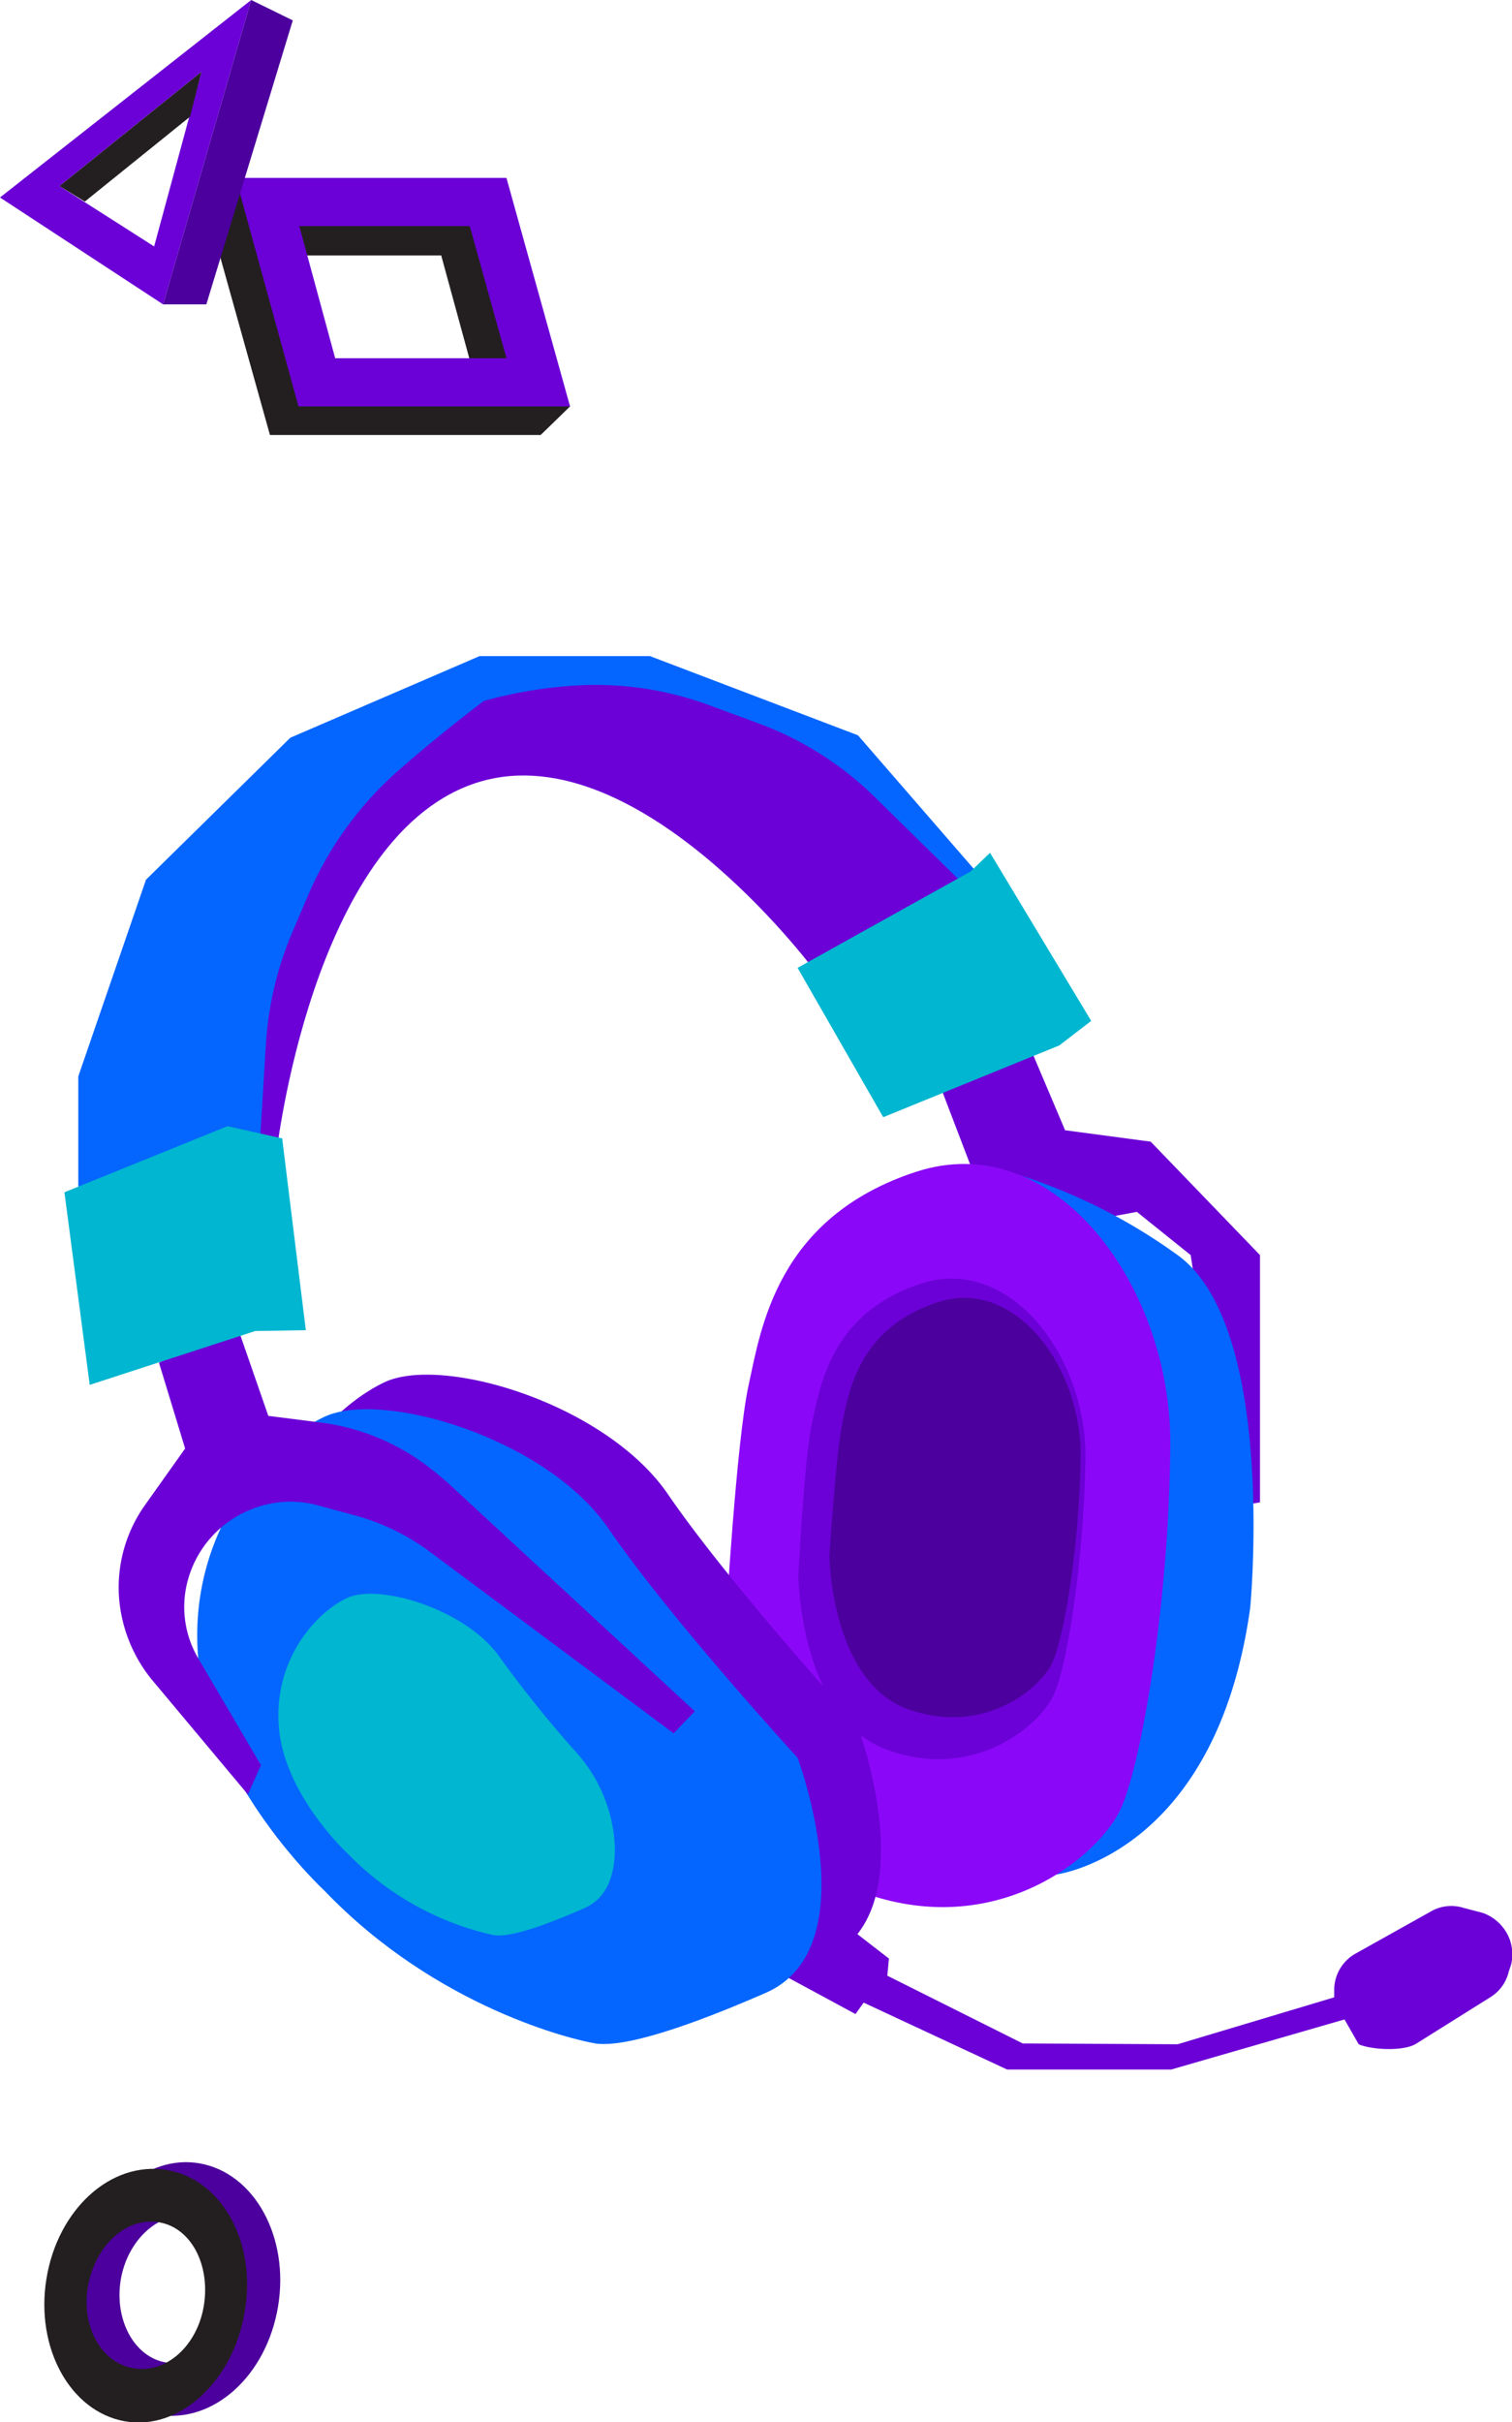<svg xmlns="http://www.w3.org/2000/svg" viewBox="0 0 185.4 296.8"><path d="M34.1,282.6c1.4-8.5-2.9-16.3-9.6-17.5S11.2,270,9.8,278.5s2.8,16.3,9.6,17.4S32.7,291.1,34.1,282.6Zm-13.7,6.9c-3.9-.6-6.4-5.2-5.6-10.1s4.7-8.5,8.6-7.8,6.5,5.2,5.6,10.1S24.4,290.2,20.4,289.5Z" style="fill:#4c009d"/><path d="M30,283.3c1.5-8.5-2.8-16.3-9.6-17.4S7.1,270.7,5.7,279.2s2.9,16.3,9.6,17.5S28.6,291.8,30,283.3Zm-13.6,6.9c-4-.6-6.5-5.2-5.6-10.1s4.6-8.4,8.6-7.8,6.4,5.2,5.6,10.2S20.3,290.9,16.4,290.2Z" style="fill:#231f20"/><path d="M66.3,53.3H33.1L25.3,25.4l3.6-3.6,29.7,3.6L69.9,49.8ZM37.6,47.4H58.5L54.1,31.3h-21Z" style="fill:#231f20"/><path d="M69.9,49.8H36.6l-7.7-28H62.1ZM41.1,43.9h21L57.6,27.7H36.7Z" style="fill:#6b01d6"/><path d="M0,24.2,20,37.3,30.8,0Zm18.9,6L7.3,22.8l17.4-14Z" style="fill:#6b01d6"/><polyline points="20 37.3 25.3 37.3 35.9 2.5 30.8 0" style="fill:#4c009d"/><polyline points="7.3 22.8 24.7 8.8 23.3 14.3 10.4 24.7" style="fill:#231f20"/><polyline points="115.6 133.9 119 142.8 131.9 149.9 139.4 148.5 146 153.8 150.7 184.7 154.5 184.1 154.5 153.8 141.1 139.9 130.6 138.5 126.4 128.6" style="fill:#6b01d6"/><path d="M129.5,229.7s19.6-2.4,23.8-32.7c0,0,3.3-34.4-8.9-43.2a68.6,68.6,0,0,0-23.6-11" style="fill:#0466ff"/><path d="M89,198.8s1.3-22.3,2.8-29.1,3.4-20.5,20.5-26.1,31.3,14.1,31.2,33.3-3.5,38.9-6,44.6-14.8,16.2-31.2,10.6" style="fill:#8a08f7"/><path d="M109,214.5c10.6,3.7,18.5-3.1,20.2-6.8s3.7-16.5,3.9-28.9-9.2-25.1-20.2-21.5-12.3,12.5-13.3,16.9S97.9,193,97.9,193,98,210.7,109,214.5Z" style="fill:#6b01d6"/><path d="M111.5,209.5c9.3,3.2,16.2-2.7,17.6-5.9s3.3-14.4,3.4-25.2-8-22-17.6-18.8-10.8,10.9-11.6,14.7-1.6,16.4-1.6,16.4S101.9,206.2,111.5,209.5Z" style="fill:#4c009d"/><path d="M47.1,227.5S32.9,214.4,31.6,199s8.4-26.2,15.5-29.6,27.2,2.6,34.8,13.7,23.2,28.2,23.2,28.2,8.7,23.2-3.9,28.7-18.5,6.7-20.9,6.3A67.9,67.9,0,0,1,47.1,227.5Z" style="fill:#6b01d6"/><path d="M163.6,246.3v-2.4a5.1,5.1,0,0,1,2.6-4.5l9.3-5.2a5,5,0,0,1,4-.4l2.3.6a5.5,5.5,0,0,1,3.3,3.2h0a5.4,5.4,0,0,1,.2,3.1l-.3.9a5,5,0,0,1-2.2,3.1l-9.1,5.7c-1.5,1-5.5.8-7.1.1l-2.4-4.2" style="fill:#6b01d6"/><polyline points="96.2 242.1 104.9 246.8 105.9 245.4 123.5 253.6 143.6 253.6 166.1 247.1 165.1 244.3 144.4 250.5 125.4 250.4 108.8 242.1 109 240 102.8 235.2" style="fill:#6b01d6"/><path d="M39.8,231.7s-14.2-13.1-15.5-28.5,8.4-26.3,15.5-29.6,27.2,2.6,34.8,13.7,23.2,28.1,23.2,28.1,8.7,23.3-3.9,28.8-18.4,6.6-20.9,6.2S53.6,246.1,39.8,231.7Z" style="fill:#0466ff"/><path d="M42.6,227.1s-7.7-7.1-8.4-15.4,4.5-14.1,8.4-15.9,14.6,1.4,18.7,7.3A142.4,142.4,0,0,0,70.9,215a18.5,18.5,0,0,1,4.5,11.4c0,3.1-.8,6.1-3.7,7.4-6.8,3-9.9,3.6-11.3,3.3A35.7,35.7,0,0,1,42.6,227.1Z" style="fill:#00b6d0"/><path d="M30.8,141.3h3.1s4.3-38.2,24-45.2,41.8,22.6,41.8,22.6l20.6-11.2L94.1,85.9l-28-3.7L38.9,93.8,24.2,119.6l-1.5,23.2" style="fill:#6b01d6"/><path d="M9.6,145.4V131.9l8.3-24.1L35.6,90.4l23.2-10H79.7l25.5,9.7,15.1,17.4-2,1L107.6,98a40.2,40.2,0,0,0-14.7-9.4l-5.7-2.1a40.3,40.3,0,0,0-17.9-2.4,54.4,54.4,0,0,0-10,1.8c-.1.1-6.1,4.6-11.1,9.1A42.6,42.6,0,0,0,38,109.2l-2.1,4.9A41.6,41.6,0,0,0,32.6,128l-.9,14.7" style="fill:#0466ff"/><path d="M19.5,167l3.2,10.5-4.9,6.9a17.4,17.4,0,0,0-3.2,11.4h0a18.1,18.1,0,0,0,4,10l11.8,14.1,1.6-3.6-7.7-13.1a12.4,12.4,0,0,1-1.2-9.8h0a13,13,0,0,1,7.6-8.4h0a12.7,12.7,0,0,1,8.4-.5l4.8,1.3a27.5,27.5,0,0,1,8.6,4.2l30.1,22.4,2.6-2.7L54.8,181.6l-1.3-1.1-.9-.7a27.4,27.4,0,0,0-13.4-5.5l-6.3-.8-4.2-12.1" style="fill:#6b01d6"/><polygon points="34.6 139.5 27.9 138 7.9 146.1 11 169.7 31.3 163.1 37.5 163 34.6 139.5" style="fill:#00b6d0"/><polyline points="97.8 118.6 119 106.8 121.4 104.5 133.8 125.1 129.9 128.1 108.3 136.9" style="fill:#00b6d0"/></svg>